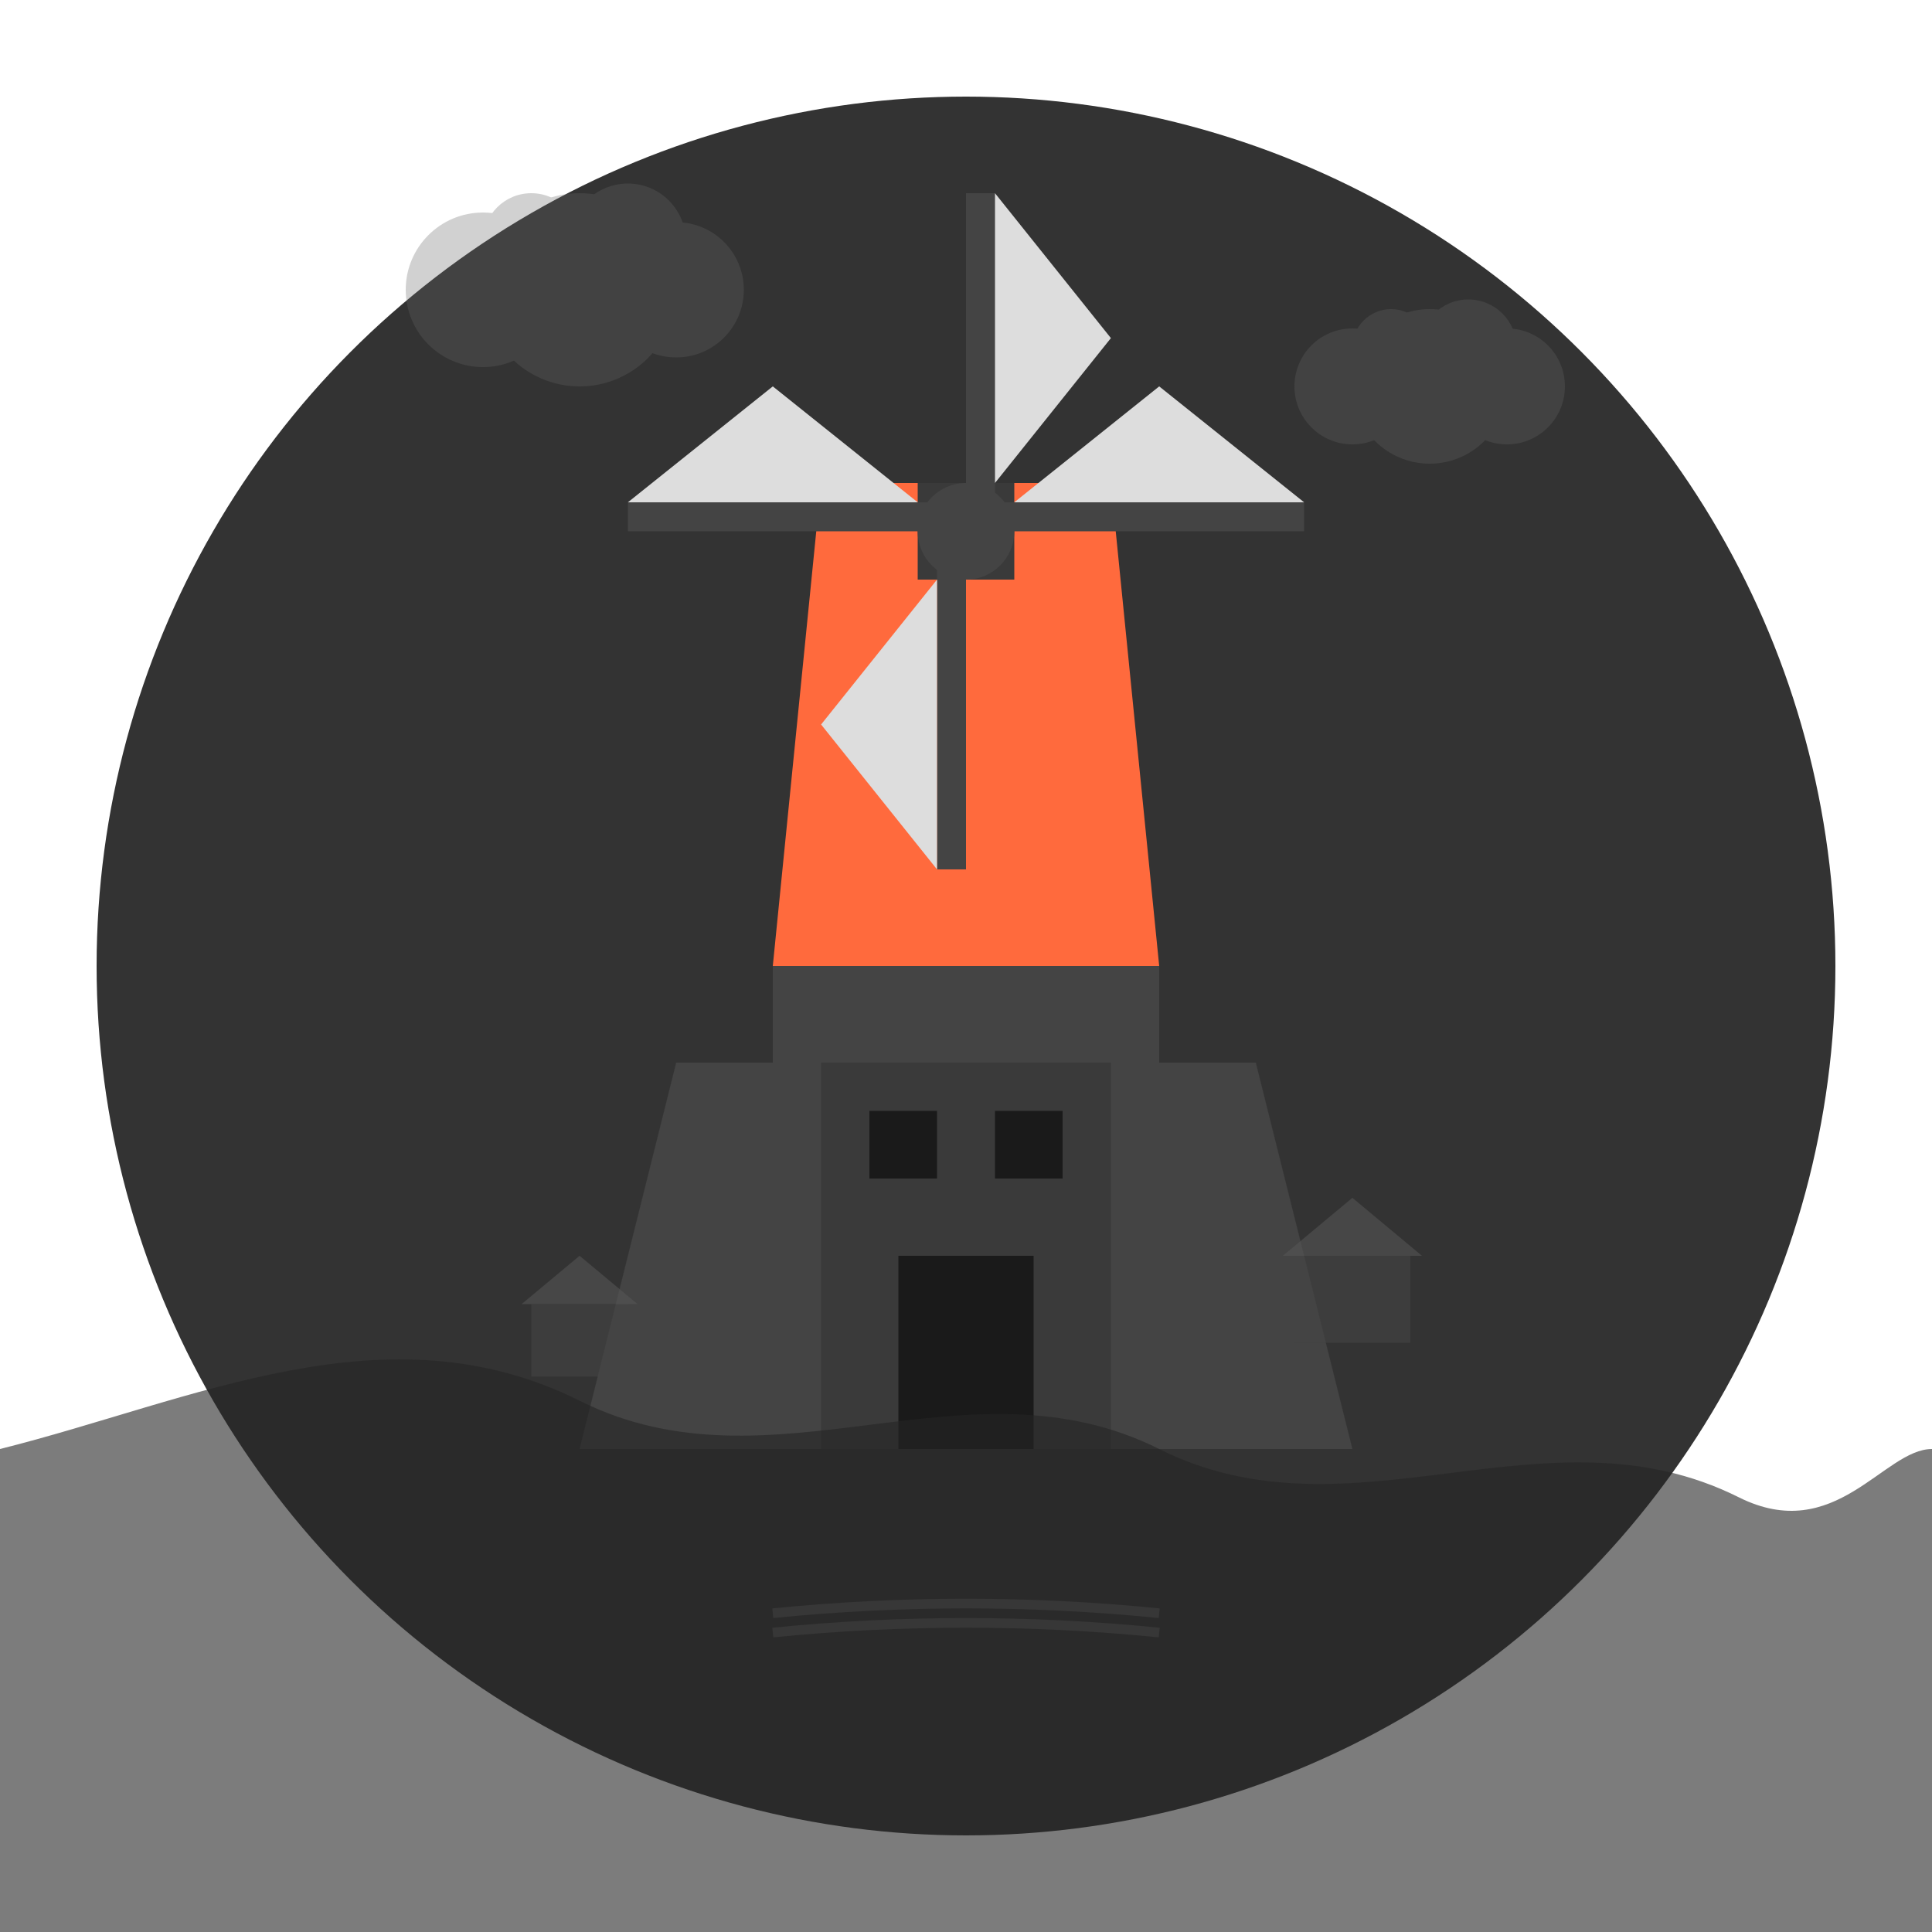 <svg xmlns="http://www.w3.org/2000/svg" viewBox="0 0 200 200" width="200" height="200">
  <!-- Background circle -->
  <circle cx="100" cy="100" r="90" fill="#333333" />
  
  <!-- Windmill -->
  <g transform="translate(100, 100)">
    <!-- Base structure -->
    <polygon points="-40,50 40,50 30,10 -30,10" fill="#444444" />
    <rect x="-15" y="10" width="30" height="40" fill="#3a3a3a" />
    <rect x="-20" y="0" width="40" height="10" fill="#444444" />
    
    <!-- Door and windows -->
    <rect x="-7" y="30" width="14" height="20" fill="#1a1a1a" />
    <rect x="-10" y="15" width="7" height="7" fill="#1a1a1a" />
    <rect x="3" y="15" width="7" height="7" fill="#1a1a1a" />
    
    <!-- Tower -->
    <polygon points="-20,0 20,0 15,-50 -15,-50" fill="#ff6a3d" />
    <rect x="-5" y="-50" width="10" height="10" fill="#3a3a3a" />
    
    <!-- Mill sails -->
    <g transform="translate(0, -45)">
      <!-- Central hub -->
      <circle cx="0" cy="0" r="5" fill="#444444" />
      
      <!-- Four sails -->
      <g>
        <!-- Sail 1 -->
        <rect x="0" y="-35" width="3" height="35" fill="#444444" />
        <polygon points="3,-35 3,-5 15,-20" fill="#dddddd" />
        
        <!-- Sail 2 -->
        <rect x="-3" y="0" width="3" height="35" fill="#444444" />
        <polygon points="-3,35 -3,5 -15,20" fill="#dddddd" />
        
        <!-- Sail 3 -->
        <rect x="-35" y="-3" width="35" height="3" fill="#444444" />
        <polygon points="-35,-3 -5,-3 -20,-15" fill="#dddddd" />
        
        <!-- Sail 4 -->
        <rect x="0" y="-3" width="35" height="3" fill="#444444" />
        <polygon points="35,-3 5,-3 20,-15" fill="#dddddd" />
      </g>
    </g>
  </g>
  
  <!-- Dutch countryside silhouette -->
  <g transform="translate(0, 150)" opacity="0.6">
    <path d="M0,0 C20,-5 40,-15 60,-5 C80,5 100,-10 120,0 C140,10 160,-5 180,5 C190,10 195,0 200,0 L200,50 L0,50 Z" fill="#252525" />
    
    <!-- Small houses -->
    <g transform="translate(60, -15) scale(0.5)">
      <rect x="-10" y="0" width="20" height="15" fill="#444444" />
      <polygon points="-12,0 0,-10 12,0" fill="#555555" />
    </g>
    
    <g transform="translate(140, -20) scale(0.6)">
      <rect x="-10" y="0" width="20" height="15" fill="#444444" />
      <polygon points="-12,0 0,-10 12,0" fill="#555555" />
    </g>
    
    <!-- Water canal -->
    <rect x="80" y="15" width="40" height="5" fill="#252525" opacity="0.7" />
    <path d="M80,17 Q100,15 120,17" stroke="#3a3a3a" stroke-width="1" fill="none" />
    <path d="M80,19 Q100,17 120,19" stroke="#3a3a3a" stroke-width="1" fill="none" />
  </g>
  
  <!-- Clouds -->
  <g opacity="0.3" fill="#666666">
    <g transform="translate(50, 30)">
      <circle cx="0" cy="0" r="8" />
      <circle cx="10" cy="0" r="10" />
      <circle cx="20" cy="0" r="7" />
      <circle cx="5" cy="-5" r="5" />
      <circle cx="15" cy="-5" r="6" />
    </g>
    <g transform="translate(140, 40)">
      <circle cx="0" cy="0" r="6" />
      <circle cx="8" cy="0" r="8" />
      <circle cx="16" cy="0" r="6" />
      <circle cx="4" cy="-4" r="4" />
      <circle cx="12" cy="-4" r="5" />
    </g>
  </g>
</svg>